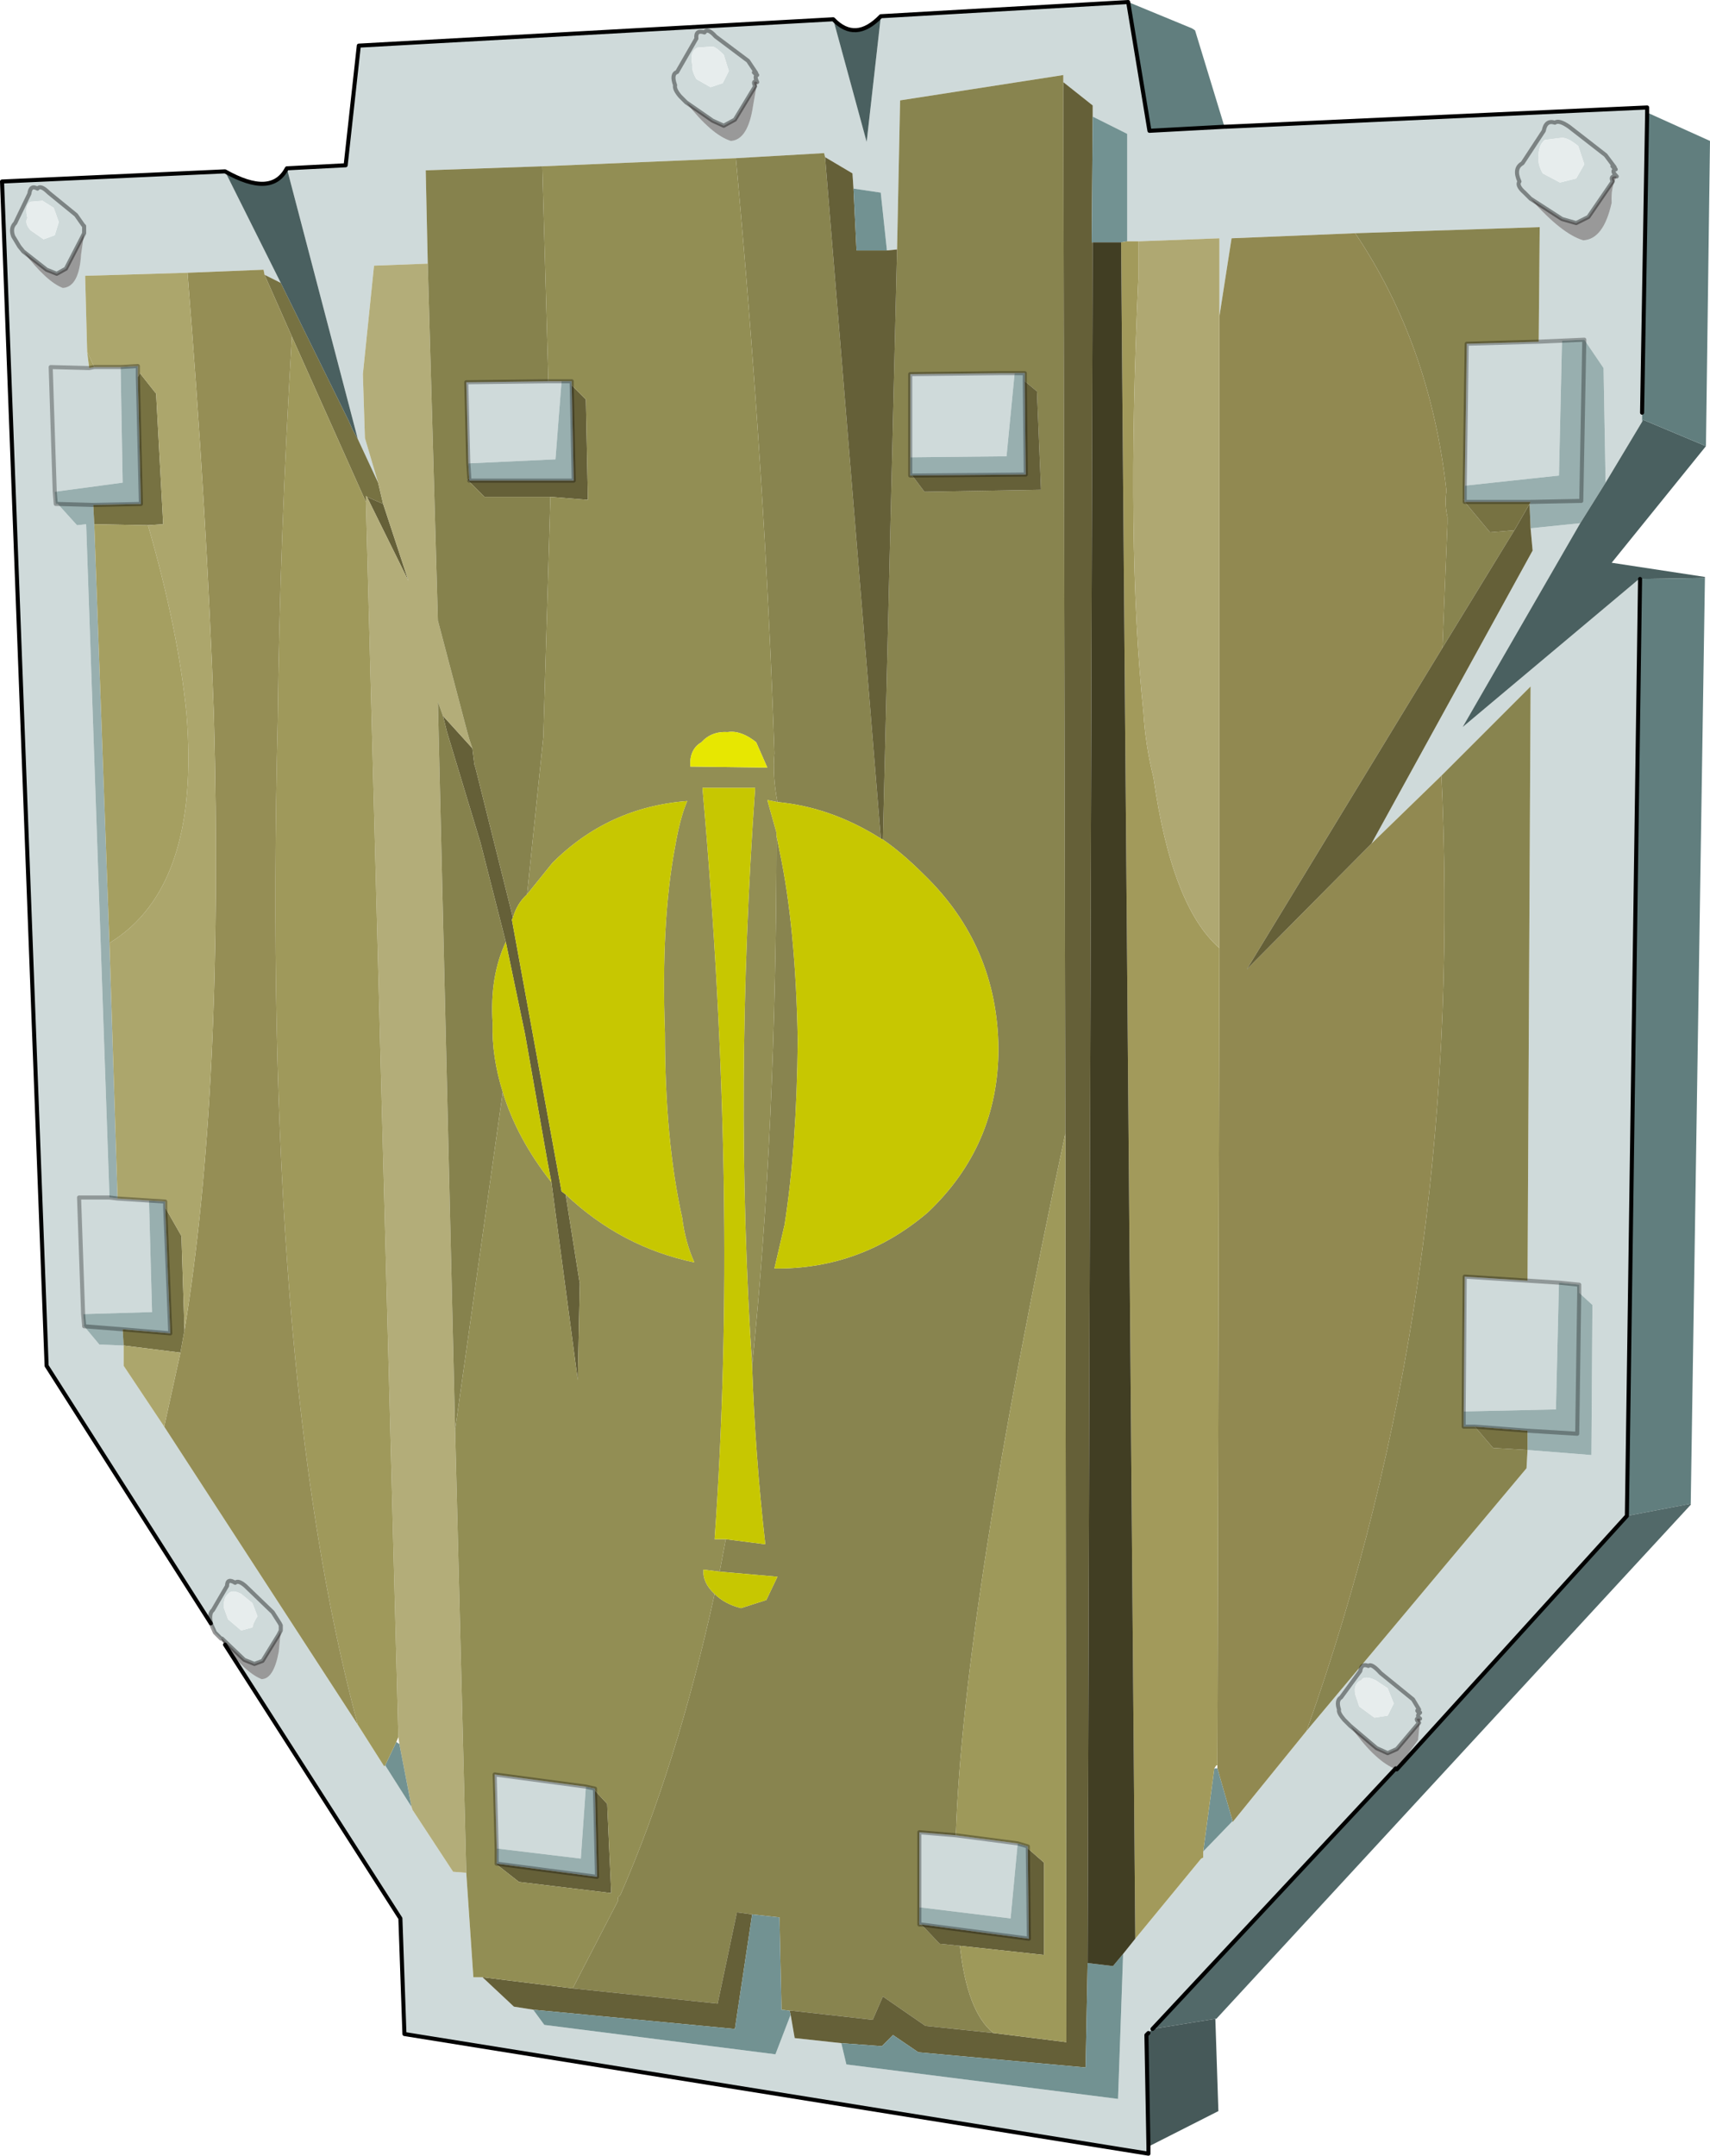 <?xml version="1.0"?>
<svg xmlns="http://www.w3.org/2000/svg" xmlns:xlink="http://www.w3.org/1999/xlink" width="84.35px" height="106.3px"><g transform="matrix(1, 0, 0, 1, -232.75, -146.8)"><use xlink:href="#object-0" width="84.35" height="106.3" transform="matrix(1, 0, 0, 1, 232.75, 146.8)"/></g><defs><g transform="matrix(1, 0, 0, 1, -232.75, -146.8)" id="object-0"><path fill-rule="evenodd" fill="#cfdada" stroke="none" d="M309.75 153.6L308.95 153.7Q308.6 154 308.65 154.6Q308.6 154.9 308.85 155.35L309.7 155.8L310.5 155.6L310.9 154.9L310.6 154Q310.05 153.55 309.75 153.6M308.25 156.6L307.95 156.3Q307.55 155.95 307.7 155.75Q307.4 155.1 307.85 154.85L308.9 153.25Q309 152.7 309.45 152.85Q309.65 152.7 310.15 153.05L311.95 154.45L312.4 155.05Q312.15 154.9 312.45 155.15Q312.2 155.2 312.5 155.5Q312.2 155.2 312.45 155.15Q312.15 154.9 312.4 155.05L311.95 154.45L310.15 153.05Q309.65 152.7 309.45 152.85Q309 152.7 308.9 153.25L307.85 154.85Q307.4 155.1 307.7 155.75Q307.55 155.95 307.95 156.3L308.25 156.6L309.8 157.6L310.5 157.8L311.1 157.5L312.3 155.75Q312.15 155.45 312.5 155.5Q312.2 156.05 312.25 156.8Q311.85 158.6 310.85 158.65Q309.8 158.35 308.25 156.6M305 170.75L305.1 163.75L308.65 163.65L309.8 163.6L309.65 170.25L305 170.75M309.8 163.6L308.65 163.65L308.7 158L299.6 158.3L293.5 158.55L292.9 162.4L292.9 158.55L288.9 158.7L288.35 158.7L288.35 153.4L286.65 152.55L286.65 152L285.2 150.85L285.2 150.5L277.15 151.75L277 159.1L276.5 159.15L276.2 156.35L276.2 156.3L274.85 156.1L274.8 155.35L273.45 154.55L273.4 154.35L269.05 154.6L259.5 155L253.75 155.2L253.85 159.8L251.2 159.9L250.65 165.25L250.75 168.4L251.4 170.6L250.4 168.45L246.9 155.1L249.8 154.95L250.45 149.05L273.85 147.75L275.5 153.8L276.2 147.6L288.4 146.9L289.45 153.25L293.15 153.05L293.2 153.05L314 152.1L314 152.35L313.75 167.15L313.75 167.6L311.95 170.6L311.85 164.95L310.9 163.55L309.8 163.6M308.25 172.85L310.7 172.6L304.9 182.65L313.6 175.35L313.65 175.35L313 221.55L301.65 234.05L302.7 232.6L302.8 231.55Q302.6 231.4 302.8 231.25Q302.55 231.15 302.75 231.1L302.45 230.6L300.85 229.3Q300.4 228.8 300.25 228.95Q299.9 228.8 299.85 229.2L298.9 230.5Q298.65 230.65 298.8 231.1Q298.75 231.25 299.05 231.6L299.35 231.9L299.05 231.6Q298.75 231.25 298.8 231.1Q298.65 230.65 298.9 230.5L299.85 229.2Q299.9 228.8 300.25 228.95Q300.4 228.8 300.85 229.3L302.45 230.6L302.75 231.1Q302.55 231.15 302.8 231.25Q302.6 231.4 302.8 231.55Q302.5 231.5 302.75 231.75L301.65 233.05L301.2 233.25L300.65 233L299.35 231.9Q300.5 233.55 301.5 234L301.6 234L289.6 246.85L289.4 247.05L289.3 247.15L289.4 252.65L289.4 253L252.7 247.1L252.5 241.4L243.85 227.9Q244.8 229.25 245.65 229.6Q246.25 229.6 246.5 228.25L246.6 227.2L246.6 226.95L246.55 226.85L246.2 226.3L244.85 225Q244.5 224.7 244.35 224.85Q243.95 224.6 243.95 225L243.25 226.2Q243.05 226.35 243.15 226.85L243.35 227.3L243.65 227.6L243.7 227.6L244.8 228.65L245.3 228.85L245.7 228.7L246.5 227.4L246.6 227.2L246.6 226.95L246.55 226.85L246.2 226.3L244.85 225Q244.5 224.7 244.35 224.85Q243.95 224.6 243.95 225L243.25 226.2Q243.05 226.35 243.15 226.85L235.05 214.15L232.85 155.75L243.85 155.25L246.6 160.75L245.8 160.35L245.75 160.1L242 160.25L236.95 160.4L237.05 164.15L237.15 164.95L235.25 164.9L235.45 171.05L235.5 171.65L235.6 171.65L236.55 172.7L237 172.65L238.15 205.85L236.65 205.85L236.85 211.6L236.9 212.15L236.85 212.15L236.9 212.2L237.65 213.1L238.85 213.15L238.85 214.15L240.85 217.15L250.4 231.85L251.7 233.9L251.75 233.85L253.05 235.9L253.1 236.05L255.1 239.1L255.75 239.15L256.1 244.3L256.55 244.3L258.1 245.75L259.05 245.9L259.6 246.65L271 248.1L271.75 246.15L271.95 247.3L274.25 247.55L274.5 248.6L287.9 250.3L288.15 243.15L288.75 242.4L292 238.45L292.1 238.4L292.1 238.1L293.55 236.6L293.55 236.65L297.2 232.15L308.05 219.2L308.1 218.3L311.25 218.55L311.3 211.15L310.65 210.55L310.65 210.15L309.65 210.05L308.1 209.95L308.25 180.65L303.85 185.05L300.4 188.4L308.35 173.95L308.25 172.85M308.1 209.95L309.65 210.05L309.5 216.3L304.95 216.4L305 209.75L308.1 209.95M236.85 211.6L236.65 205.85L238.15 205.85L238.55 205.9L240.1 206L240.25 211.5L236.85 211.6M235.45 171.05L235.25 164.9L237.15 164.95L237.4 164.9L238.7 164.9L238.8 170.6L235.45 171.05M266.6 151.85L266.3 151.55Q266 151.2 266.05 151Q265.85 150.45 266.15 150.35L267.1 148.7Q267.05 148.25 267.5 148.4Q267.65 148.15 268.05 148.6L269.65 149.8L270.05 150.4Q269.8 150.3 270.1 150.5Q269.95 150.55 270.1 150.85Q269.95 150.55 270.1 150.5Q269.8 150.3 270.05 150.4L269.65 149.8L268.05 148.6Q267.65 148.15 267.5 148.4Q267.05 148.25 267.1 148.7L266.15 150.35Q265.85 150.45 266.05 151Q266 151.2 266.3 151.55L266.6 151.85L267.9 152.75L268.45 153L269 152.7L270 151.05Q269.85 150.75 270.1 150.85L269.9 152Q269.65 153.7 268.8 153.75Q267.85 153.45 266.6 151.85M267.15 149.15Q266.75 149.35 266.9 150Q266.85 150.25 267.1 150.7L267.8 151.1L268.4 150.9L268.7 150.3L268.45 149.5Q268 149.05 267.85 149.1L267.15 149.15M259.8 165.6L260.45 165.6L260.15 169.45L255.85 169.65L255.75 165.65L259.8 165.6M282.8 165.2L282.4 169.3L277.65 169.35L277.65 165.25L282.15 165.2L282.8 165.2M235.65 157.75L235.4 157.05L234.85 156.7L234.25 156.75Q233.95 156.95 234.1 157.55Q233.95 157.8 234.25 158.15L234.9 158.6L235.45 158.4L235.65 157.75M233.9 159.2L233.7 158.95L233.4 158.45Q233.25 158.05 233.5 157.8L234.2 156.35Q234.25 155.9 234.6 156.1Q234.75 155.9 235.15 156.3L236.5 157.4L236.85 157.9L236.9 157.95L236.9 158.3L236.9 157.95L236.85 157.9L236.5 157.4L235.15 156.3Q234.75 155.9 234.6 156.1Q234.25 155.9 234.2 156.35L233.5 157.8Q233.25 158.05 233.4 158.45L233.7 158.95L233.9 159.2L235.05 160.1L235.55 160.3L236 160.05L236.8 158.5L236.9 158.3L236.75 159.35Q236.65 160.95 235.85 161Q235.05 160.7 233.9 159.2M278.1 240.85L278.1 237.15L279.9 237.3L282.95 237.7L282.6 241.4L278.1 240.85M261.65 234.9L261.4 238.45L257.25 237.95L257.15 234.3L261.65 234.9M245.2 225.85L244.65 225.4Q244.2 225.15 244 225.4Q243.75 225.6 243.8 226.1L244 226.65L244.65 227.2L245.2 227.05Q245.25 226.8 245.45 226.5L245.2 225.85M301.2 231.4L301.5 230.8L301.2 230.05L300.6 229.65Q300.05 229.4 299.9 229.65Q299.5 229.8 299.6 230.35L299.8 230.95L300.55 231.5L301.2 231.4"/><path fill-rule="evenodd" fill="#e7eded" stroke="none" d="M309.75 153.6Q310.05 153.55 310.6 154L310.9 154.9L310.5 155.6L309.7 155.8L308.85 155.35Q308.6 154.9 308.65 154.6Q308.6 154 308.95 153.7L309.75 153.6M267.15 149.15L267.85 149.1Q268 149.05 268.45 149.5L268.7 150.3L268.4 150.9L267.8 151.1L267.1 150.7Q266.85 150.25 266.9 150Q266.75 149.35 267.15 149.15M235.65 157.75L235.45 158.4L234.9 158.6L234.25 158.15Q233.95 157.8 234.1 157.55Q233.95 156.95 234.25 156.75L234.85 156.7L235.4 157.05L235.65 157.75M245.2 225.85L245.45 226.5Q245.25 226.8 245.2 227.05L244.65 227.2L244 226.65L243.8 226.1Q243.75 225.6 244 225.4Q244.2 225.15 244.65 225.4L245.2 225.85M301.2 231.4L300.55 231.5L299.8 230.95L299.6 230.35Q299.5 229.8 299.9 229.65Q300.05 229.4 300.6 229.65L301.2 230.05L301.5 230.8L301.2 231.4"/><path fill-rule="evenodd" fill="#000000" fill-opacity="0.4" stroke="none" d="M308.25 156.6L309.8 157.6L310.5 157.8L311.1 157.5L312.3 155.75Q312.15 155.45 312.5 155.5Q312.2 156.05 312.25 156.8Q311.85 158.6 310.85 158.65Q309.8 158.35 308.25 156.6M243.85 227.9L243.65 227.6L243.7 227.6L244.8 228.65L245.3 228.85L245.7 228.7L246.5 227.4L246.6 227.2L246.5 228.25Q246.25 229.6 245.65 229.6Q244.8 229.25 243.85 227.9M266.6 151.85L267.9 152.75L268.45 153L269 152.7L270 151.05Q269.85 150.75 270.1 150.85L269.9 152Q269.65 153.7 268.8 153.75Q267.85 153.45 266.6 151.85M233.9 159.2L235.05 160.1L235.55 160.3L236 160.05L236.8 158.5L236.9 158.3L236.75 159.35Q236.65 160.95 235.85 161Q235.05 160.7 233.9 159.2M299.35 231.9L300.65 233L301.2 233.25L301.65 233.05L302.75 231.75Q302.5 231.5 302.8 231.55L302.7 232.6L301.65 234.05L301.6 234L301.5 234Q300.5 233.55 299.35 231.9"/><path fill-rule="evenodd" fill="#88844f" stroke="none" d="M308.65 163.65L305.1 163.75L305 170.75L305 171.4L304.95 171.45L305 171.45L305 171.55L306.25 173.05L307.45 172.95L303.9 178.75L304.15 172.6L304.15 172.3Q304 171.65 304.1 171Q303.3 163.8 299.6 158.3L308.7 158L308.65 163.65M269.05 154.6L273.4 154.35L273.45 154.55L276.2 188.15Q273.75 186.6 271.1 186.35Q270.85 185.05 270.95 183.95Q270.5 170.4 269.05 154.6M277 159.1L277.15 151.75L285.2 150.5L285.2 150.85L285.3 202.7Q280.25 226.25 279.9 237.3L278.1 237.15L278.1 240.85L278.1 241.55L278.05 241.55L278.1 241.6L278.1 241.7L278.2 241.7L279.1 242.65L280.1 242.75Q280.45 246 281.75 247.05L278.4 246.7L276.3 245.25L275.8 246.4L271.8 245.95L271.7 245.95L271.3 245.9L271.2 241.35L269.85 241.2L269.1 241.1L268.15 245.6L261 244.85L263.25 240.5Q263.2 240.35 263.3 240.3L263.35 240.25Q266.15 233.85 268 225.4Q268.5 225.9 269.3 226.1L270.55 225.7L271.1 224.55L268.25 224.3L268.55 222.7L270.5 222.95Q270 218.55 269.85 214.15Q271.05 202.45 271.05 188L271.2 188.75Q272 192.5 272.1 198.1Q272.05 203.4 271.45 207.2L270.95 209.35Q275.2 209.4 278.5 206.6Q282 203.3 282 198.5Q281.95 193.45 278.35 189.95Q277.25 188.85 276.3 188.2L277 159.1M303.85 185.05L308.25 180.65L308.1 209.95L305 209.75L304.95 216.4L304.95 217.15L305.5 217.15L306.4 218.2L308.1 218.3L308.05 219.2L297.2 232.15Q304.85 210.7 303.9 186.15L303.85 185.05M283.3 165.6L283.3 165.2L282.15 165.2L277.65 165.25L277.65 169.35L277.65 170.25L277.75 170.25L278.35 171.05L284.1 170.95L283.9 166.1L283.3 165.6"/><path fill-rule="evenodd" fill="#98afaf" stroke="none" d="M305 170.75L309.65 170.25L309.8 163.6L310.9 163.55L311.85 164.95L311.95 170.6L310.7 172.6L308.25 172.85L308.2 171.65L308.25 171.55L310.75 171.5L310.9 163.55L310.75 171.5L308.25 171.55L305 171.55L305 171.45L305 171.4L305 170.75M309.65 210.05L310.65 210.15L310.65 210.55L311.3 211.15L311.25 218.55L308.1 218.3L308.1 217.35L305.5 217.15L304.95 217.15L304.95 216.4L309.5 216.3L309.65 210.05M238.85 213.15L237.65 213.1L236.9 212.2L236.85 212.15L236.9 212.15L236.85 211.6L240.25 211.5L240.1 206L240.9 206.05L240.9 206.35L241.15 212.55L238.8 212.35L238.85 213.15M238.15 205.85L237 172.65L236.55 172.7L235.6 171.65L235.5 171.65L235.45 171.05L238.8 170.6L238.7 164.9L239.55 164.85L239.55 165.4L239.7 171.65L237.35 171.7L237.4 172.65L238.15 193.3L238.55 205.9L238.15 205.85M260.45 165.6L260.95 165.6L260.95 165.8L261.05 170.5L255.9 170.5L255.9 170.4L255.85 169.65L260.15 169.45L260.45 165.6M283.3 165.2L283.3 165.6L283.35 170.2L277.75 170.25L277.65 170.25L277.65 169.35L282.4 169.3L282.8 165.2L283.3 165.2M235.6 171.65L237.35 171.7L235.6 171.65M236.9 212.15L236.9 212.2L236.9 212.15M236.9 212.2L238.8 212.35L236.9 212.2M278.2 241.7L278.1 241.7L278.1 241.6L278.1 241.55L278.1 240.85L282.6 241.4L282.95 237.7L283.45 237.85L283.45 237.95L283.5 242.4L278.2 241.7M261.65 234.9L262.1 235L262.1 235.1L262.2 239.35L257.25 238.7L257.25 238.65L257.25 237.95L261.4 238.45L261.65 234.9M308.1 217.35L310.55 217.5L310.65 210.55L310.55 217.5L308.1 217.35"/><path fill-rule="evenodd" fill="#918951" stroke="none" d="M299.6 158.3Q303.3 163.8 304.1 171Q304 171.65 304.15 172.3L304.15 172.6L303.9 178.75L294.25 194.6L300.4 188.4L303.85 185.05L303.9 186.15Q304.85 210.7 297.2 232.15L293.55 236.65L293.55 236.6L292.8 234L292.8 233.85L292.9 193.55L292.9 162.4L293.5 158.55L299.6 158.3"/><path fill-rule="evenodd" fill="#656038" stroke="none" d="M303.9 178.75L307.45 172.95L308.2 171.65L308.25 172.85L308.35 173.95L300.4 188.4L294.25 194.6L303.9 178.75M273.45 154.55L274.8 155.35L274.85 156.1L275 159.15L276.5 159.15L277 159.1L276.3 188.2L276.2 188.15L273.45 154.55M285.2 150.85L286.65 152L286.65 152.55L286.6 158.75L286.65 158.75L286.4 243.6L286.3 248.75L278.05 248L276.8 247.15L276.25 247.7L274.25 247.55L271.95 247.3L271.75 246.15L271.7 245.95L271.8 245.95L275.8 246.4L276.3 245.25L278.4 246.7L281.75 247.05L285.35 247.5L285.3 202.7L285.2 150.85M259.05 245.9L258.1 245.75L256.55 244.3L261 244.85L268.15 245.6L269.1 241.1L269.85 241.2L269 246.85L259.05 245.9M260.95 165.8L261.65 166.5L261.75 171.45L259.9 171.3L256.65 171.3L255.8 170.45L255.9 170.4L255.9 170.5L261.05 170.5L260.95 165.8M260.65 205.7L261.35 210.1L261.25 214.85L259.95 205.1L259.75 204.05L258.65 197.8L257.7 193.25L256.45 188.35L254.8 182.9L254.6 182.1L256.05 183.7L256.15 184.5L256.2 184.65L258.05 192.05L258 192.15L260.45 205.55L260.65 205.7M277.75 170.25L283.35 170.2L283.3 165.6L283.9 166.1L284.1 170.95L278.35 171.05L277.75 170.25M250.85 171.3L251.65 171.65L252.9 175.45L250.85 171.3M280.1 242.75L279.1 242.65L278.2 241.7L283.5 242.4L283.45 237.95L284.25 238.65L284.25 243.2L280.1 242.75M278.1 241.6L278.05 241.55L278.1 241.55L278.1 241.6M257.25 238.65L257.25 238.7L262.2 239.35L262.1 235.1L262.7 235.75L262.9 240.15L258.35 239.6L257.2 238.7L257.25 238.65"/><path fill-rule="evenodd" fill="#777242" stroke="none" d="M307.45 172.95L306.25 173.05L305 171.55L308.25 171.55L308.2 171.65L307.45 172.95M305 171.45L304.95 171.45L305 171.4L305 171.45M250.4 168.45L251.4 170.6L251.65 171.65L250.85 171.3L250.8 171.25L250.8 171.55L247.15 163.4L245.8 160.35L246.6 160.75L249.95 167.55L250.15 168L250.4 168.45M239.55 165.4L239.65 165.2L240.4 166.15L240.45 166.2L240.8 172.65L240.05 172.7L237.4 172.65L237.35 171.7L239.7 171.65L239.55 165.4M240.9 206.35L241.7 207.75L241.85 212.4L241.65 213.5L238.85 213.15L238.8 212.35L241.15 212.55L240.9 206.35M308.1 217.35L308.1 218.3L306.4 218.2L305.5 217.15L308.1 217.35"/><path fill-rule="evenodd" fill="#4a6060" stroke="none" d="M311.95 170.6L313.75 167.6L313.8 167.5L316.9 168.8L312.25 174.55L316.85 175.25L316.85 175.3L313.65 175.35L313.6 175.35L304.9 182.65L310.7 172.6L311.95 170.6M276.2 147.6L275.5 153.8L273.85 147.75Q274.95 148.9 276.2 147.6M246.9 155.1L250.4 168.45L250.15 168L249.95 167.55L246.6 160.75L243.85 155.25Q246.15 156.55 246.9 155.1"/><path fill-rule="evenodd" fill="#617e7e" stroke="none" d="M313.75 167.6L313.75 167.15L314 152.35L317.1 153.75L316.9 168.8L313.8 167.5L313.75 167.6M293.15 153.05L289.45 153.25L288.4 146.9L291.55 148.2L291.7 148.3L293.15 153.05M316.85 175.3L316.15 220.95L313 221.55L313.65 175.35L316.85 175.3M292.75 246.35L292.7 246.35L292.75 246.35"/><path fill-rule="evenodd" fill="#b3ad79" stroke="none" d="M251.4 170.6L250.75 168.4L250.65 165.25L251.2 159.9L253.85 159.8L254.35 177.4L255.8 182.9L255.9 183.25L256.05 183.7L254.6 182.1L254.35 181.4L255.2 217.3L255.75 239.15L255.1 239.1L253.1 236.05L253.05 235.9L252.45 232.8L252.4 232.45L250.8 171.55L250.8 171.25L250.85 171.3L252.9 175.45L251.65 171.65L251.4 170.6"/><path fill-rule="evenodd" fill="#86824d" stroke="none" d="M253.85 159.8L253.75 155.2L259.5 155L259.8 165.6L255.75 165.65L255.85 169.65L255.9 170.4L255.8 170.45L256.65 171.3L259.9 171.3L259.55 183.15L258.75 190.9Q258.25 191.35 258.05 192.05L256.2 184.65L256.15 184.5L256.05 183.7L255.9 183.25L255.8 182.9L254.35 177.4L253.85 159.8M257.55 200.65L255.2 217.3L254.35 181.4L254.6 182.1L254.8 182.9L256.45 188.35L257.7 193.25Q256.9 194.95 257.05 197.25Q257 198.9 257.55 200.65"/><path fill-rule="evenodd" fill="#928e54" stroke="none" d="M259.5 155L269.05 154.6Q270.5 170.4 270.95 183.95Q270.85 185.05 271.1 186.35L270.6 186.25L271.05 187.85L271.05 188Q271.05 202.45 269.85 214.15Q268.95 200.4 270 185.65L267.4 185.65Q269.2 205.9 268 222.7L268.55 222.7L268.25 224.3L267.45 224.2Q267.4 224.85 268 225.4Q266.15 233.85 263.35 240.25L263.3 240.3Q263.2 240.35 263.25 240.5L261 244.85L256.55 244.3L256.1 244.3L255.75 239.15L255.2 217.3L257.55 200.65Q258.25 202.95 259.95 205.1L261.25 214.85L261.35 210.1L260.65 205.7Q263.4 208.3 267 209.05Q266.55 208.05 266.4 206.85Q265.55 203.05 265.55 197.75Q265.35 192.25 266.05 188.55Q266.3 187.1 266.65 186.3Q262.75 186.6 260 189.35L258.75 190.9L259.55 183.15L259.9 171.3L261.75 171.45L261.65 166.5L260.95 165.8L260.95 165.6L260.45 165.6L259.8 165.6L259.5 155M270.6 184.65L270.05 183.4Q269.3 182.8 268.65 182.9Q267.85 182.85 267.35 183.4Q266.75 183.75 266.8 184.6L270.6 184.65M262.1 235.1L262.1 235L261.65 234.9L257.15 234.3L257.25 237.95L257.25 238.65L257.2 238.7L258.35 239.6L262.9 240.15L262.7 235.75L262.1 235.1"/><path fill-rule="evenodd" fill="#729292" stroke="none" d="M274.85 156.1L276.2 156.3L276.2 156.35L276.5 159.15L275 159.15L274.85 156.1M286.65 152.55L288.35 153.4L288.35 158.7L288.05 158.75L286.65 158.75L286.6 158.75L286.65 152.55M293.55 236.6L292.1 238.1L292.65 234L292.8 234L293.55 236.6M288.15 243.15L287.9 250.3L274.5 248.6L274.25 247.55L276.25 247.7L276.8 247.15L278.05 248L286.3 248.75L286.4 243.6L287.65 243.75L288.15 243.15M271.75 246.15L271 248.1L259.6 246.65L259.05 245.9L269 246.85L269.85 241.2L271.2 241.35L271.3 245.9L271.7 245.95L271.75 246.15M253.05 235.9L251.75 233.85L252.3 232.7L252.45 232.8L253.05 235.9"/><path fill-rule="evenodd" fill="#a29a5b" stroke="none" d="M288.35 158.7L288.9 158.7L288.9 160.55Q288.3 173.75 289.15 181.9Q289.25 183.55 289.65 185.15Q290.55 191.5 292.9 193.55L292.8 233.85L292.75 233.85L292.65 234L292.1 238.1L292.1 238.4L292 238.45L288.75 242.4L288.05 158.75L288.35 158.7"/><path fill-rule="evenodd" fill="#afa872" stroke="none" d="M288.9 158.7L292.9 158.55L292.9 162.4L292.9 193.55Q290.55 191.5 289.65 185.15Q289.25 183.55 289.15 181.9Q288.3 173.75 288.9 160.55L288.9 158.7"/><path fill-rule="evenodd" fill="#526969" stroke="none" d="M316.15 220.95L316.15 221L292.75 246.35L292.7 246.35L289.6 246.85L301.6 234L301.65 234.05L313 221.55L316.15 220.95"/><path fill-rule="evenodd" fill="#465959" stroke="none" d="M292.7 246.35L292.85 250.9L289.4 252.65L289.3 247.15L289.4 247.05L289.6 246.85L292.7 246.35"/><path fill-rule="evenodd" fill="#413e23" stroke="none" d="M288.75 242.4L288.15 243.15L287.65 243.75L286.4 243.6L286.65 158.75L288.05 158.75L288.75 242.4"/><path fill-rule="evenodd" fill="#9f995b" stroke="none" d="M251.75 233.85L251.7 233.9L250.4 231.85Q245.65 214.3 246.45 182.3Q246.55 173.35 247.15 163.4L250.8 171.55L252.4 232.45L252.3 232.7L251.75 233.85"/><path fill-rule="evenodd" fill="#958e55" stroke="none" d="M250.4 231.85L240.85 217.15L241.65 213.5L241.85 212.4Q243.8 200.55 243.3 182.05Q242.95 172.05 242 160.25L245.75 160.1L245.8 160.35L247.15 163.4Q246.55 173.35 246.45 182.3Q245.65 214.3 250.4 231.85"/><path fill-rule="evenodd" fill="#aca66c" stroke="none" d="M240.85 217.15L238.85 214.15L238.85 213.15L241.65 213.5L240.85 217.15M237.05 164.15L236.95 160.4L242 160.25Q242.95 172.05 243.3 182.05Q243.8 200.55 241.85 212.4L241.7 207.75L240.9 206.35L240.9 206.05L240.1 206L238.55 205.9L238.15 193.3Q242.65 190.55 241.95 182Q241.55 177.9 240.05 172.7L240.8 172.65L240.45 166.2L240.4 166.15L239.65 165.2L239.55 165.4L239.55 164.85L238.7 164.9L237.4 164.9L237.05 164.15"/><path fill-rule="evenodd" fill="#a59f61" stroke="none" d="M237.15 164.95L237.05 164.15L237.4 164.9L237.15 164.95M240.05 172.7Q241.55 177.9 241.95 182Q242.65 190.55 238.15 193.3L237.4 172.65L240.05 172.7"/><path fill-rule="evenodd" fill="#c7c701" stroke="none" d="M258.75 190.9L260 189.35Q262.75 186.6 266.65 186.3Q266.3 187.1 266.05 188.55Q265.35 192.25 265.55 197.75Q265.55 203.05 266.4 206.85Q266.55 208.05 267 209.05Q263.4 208.3 260.65 205.7L260.45 205.55L258 192.15L258.05 192.05Q258.25 191.35 258.75 190.9M259.95 205.1Q258.25 202.95 257.55 200.65Q257 198.9 257.05 197.25Q256.9 194.95 257.7 193.25L258.65 197.8L259.75 204.05L259.95 205.1M276.2 188.15L276.3 188.2Q277.25 188.85 278.35 189.95Q281.95 193.45 282 198.5Q282 203.3 278.5 206.6Q275.2 209.4 270.95 209.35L271.45 207.2Q272.05 203.4 272.1 198.1Q272 192.5 271.2 188.75L271.05 188L271.05 187.85L270.6 186.25L271.1 186.35Q273.75 186.6 276.2 188.15M269.85 214.15Q270 218.55 270.5 222.95L268.55 222.7L268 222.7Q269.2 205.9 267.4 185.65L270 185.65Q268.95 200.4 269.85 214.15M268.25 224.3L271.1 224.55L270.55 225.7L269.3 226.1Q268.5 225.9 268 225.4Q267.4 224.85 267.45 224.2L268.25 224.3"/><path fill-rule="evenodd" fill="#9e995a" stroke="none" d="M281.75 247.05Q280.45 246 280.1 242.75L284.25 243.2L284.25 238.65L283.45 237.95L283.45 237.85L282.95 237.7L279.9 237.3Q280.25 226.25 285.3 202.7L285.35 247.5L281.75 247.05"/><path fill-rule="evenodd" fill="#e7e701" stroke="none" d="M270.6 184.65L266.8 184.6Q266.75 183.75 267.35 183.4Q267.85 182.85 268.65 182.9Q269.3 182.8 270.05 183.4L270.6 184.65"/><path fill="none" stroke="#000000" stroke-opacity="0.4" stroke-width="0.2" stroke-linecap="round" stroke-linejoin="round" d="M312.5 155.5Q312.2 155.2 312.45 155.15Q312.15 154.9 312.4 155.05L311.95 154.45L310.15 153.05Q309.65 152.7 309.45 152.85Q309 152.7 308.9 153.25L307.85 154.85Q307.4 155.1 307.7 155.75Q307.55 155.95 307.95 156.3L308.25 156.6L309.8 157.6L310.5 157.8L311.1 157.5L312.3 155.75Q312.15 155.45 312.5 155.5M243.65 227.6L243.35 227.3L243.15 226.85Q243.05 226.35 243.25 226.2L243.95 225Q243.95 224.6 244.35 224.85Q244.5 224.7 244.85 225L246.2 226.3L246.55 226.85L246.6 226.95L246.6 227.2L246.5 227.4L245.7 228.7L245.3 228.85L244.8 228.65L243.7 227.6L243.65 227.6M270.1 150.85Q269.95 150.55 270.1 150.5Q269.8 150.3 270.05 150.4L269.65 149.8L268.05 148.6Q267.65 148.15 267.5 148.4Q267.05 148.25 267.1 148.7L266.15 150.35Q265.85 150.45 266.05 151Q266 151.2 266.3 151.55L266.6 151.85L267.9 152.75L268.45 153L269 152.7L270 151.05Q269.85 150.75 270.1 150.85M236.9 158.3L236.9 157.95L236.85 157.9L236.5 157.4L235.15 156.3Q234.75 155.9 234.6 156.1Q234.25 155.9 234.2 156.35L233.5 157.8Q233.25 158.05 233.4 158.45L233.7 158.95L233.9 159.2L235.05 160.1L235.55 160.3L236 160.05L236.8 158.5L236.9 158.3M302.8 231.55Q302.6 231.4 302.8 231.25Q302.55 231.15 302.75 231.1L302.45 230.6L300.85 229.3Q300.4 228.8 300.25 228.95Q299.9 228.8 299.85 229.2L298.9 230.5Q298.65 230.65 298.8 231.1Q298.75 231.25 299.05 231.6L299.35 231.9L300.65 233L301.2 233.25L301.65 233.05L302.75 231.75Q302.5 231.5 302.8 231.55"/><path fill="none" stroke="#000000" stroke-opacity="0.302" stroke-width="0.2" stroke-linecap="round" stroke-linejoin="round" d="M308.65 163.65L305.1 163.75L305 170.75L305 171.4L305 171.45L305 171.55L308.25 171.55L310.75 171.5L310.9 163.55L309.8 163.6L308.65 163.65M308.1 209.95L309.65 210.05L310.65 210.15L310.65 210.55L310.55 217.5L308.1 217.35L305.5 217.15L304.95 217.15L304.95 216.4L305 209.75L308.1 209.95M236.9 212.15L236.85 211.6L236.65 205.85L238.15 205.85L238.55 205.9L240.1 206L240.9 206.05L240.9 206.35L241.15 212.55L238.8 212.35L236.9 212.2L236.9 212.15M235.6 171.65L235.5 171.65L235.45 171.05L235.25 164.9L237.15 164.95L237.4 164.9L238.7 164.9L239.55 164.85L239.55 165.4L239.7 171.65L237.35 171.7L235.6 171.65M259.8 165.6L260.45 165.6L260.95 165.6L260.95 165.8L261.05 170.5L255.9 170.5L255.9 170.4L255.85 169.65L255.75 165.65L259.8 165.6M283.3 165.6L283.3 165.2L282.8 165.2L282.15 165.2L277.65 165.25L277.65 169.35L277.65 170.25L277.75 170.25L283.35 170.2L283.3 165.6M278.2 241.7L278.1 241.7L278.1 241.6L278.1 241.55L278.1 240.85L278.1 237.15L279.9 237.3L282.95 237.7L283.45 237.85L283.45 237.95L283.5 242.4L278.2 241.7M262.1 235.1L262.1 235L261.65 234.9L257.15 234.3L257.25 237.95L257.25 238.65L257.25 238.7L262.2 239.35L262.1 235.1"/><path fill="none" stroke="#000000" stroke-width="0.2" stroke-linecap="round" stroke-linejoin="round" d="M313.75 167.15L314 152.35L314 152.1L293.2 153.05M293.15 153.05L289.45 153.25L288.4 146.9L276.2 147.6Q274.95 148.9 273.85 147.75L250.45 149.05L249.8 154.95L246.9 155.1Q246.15 156.55 243.85 155.25L232.85 155.75L235.05 214.15L243.15 226.85M289.4 252.65L289.4 253L252.7 247.1L252.5 241.4L243.85 227.9M289.4 247.05L289.3 247.15L289.4 252.65M301.65 234.05L313 221.55L313.65 175.35M301.6 234L289.6 246.85"/></g></defs></svg>
